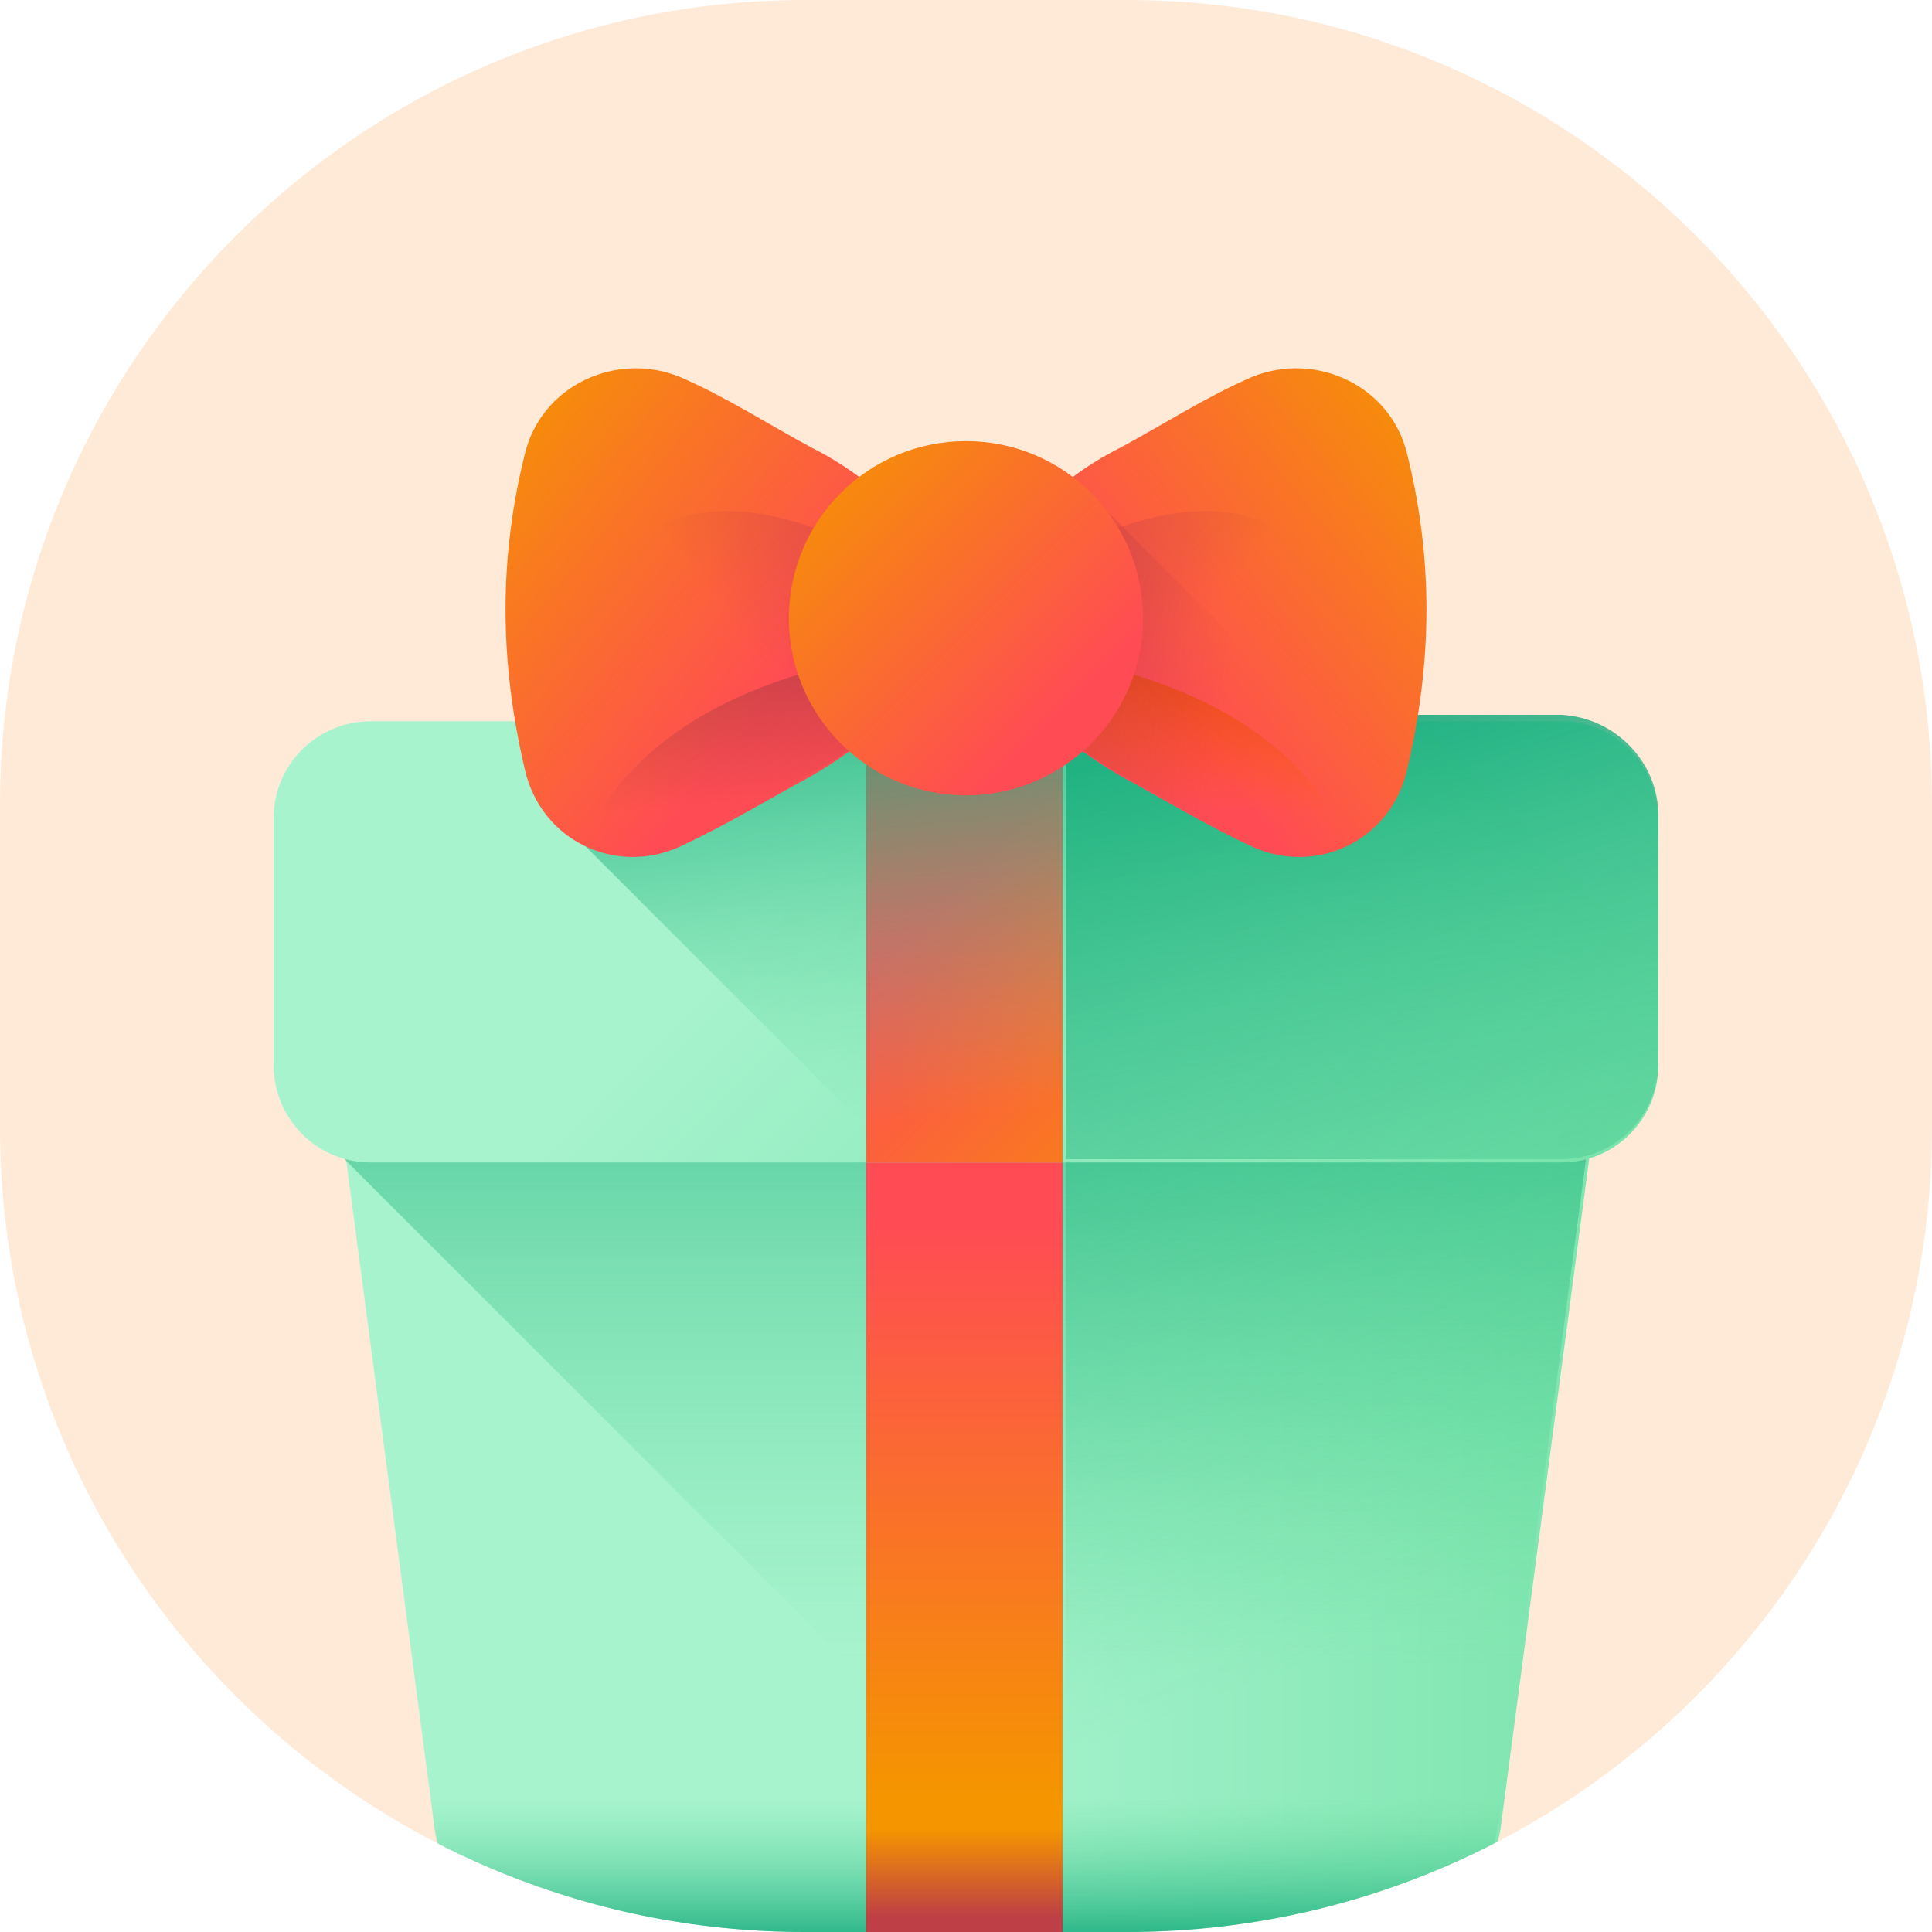 <?xml version="1.0" encoding="utf-8"?>
<!-- Generator: Adobe Illustrator 24.1.0, SVG Export Plug-In . SVG Version: 6.00 Build 0)  -->
<svg version="1.1" id="Layer_1" xmlns="http://www.w3.org/2000/svg" xmlns:xlink="http://www.w3.org/1999/xlink" x="0px" y="0px"
	 viewBox="0 0 60 60" style="enable-background:new 0 0 60 60;" xml:space="preserve">
<style type="text/css">
	.st0{opacity:0.25;fill:#FFAF66;enable-background:new    ;}
	.st1{clip-path:url(#SVGID_2_);}
	.st2{fill:url(#SVGID_3_);}
	.st3{fill:url(#SVGID_4_);}
	.st4{fill:url(#SVGID_5_);}
	.st5{fill:url(#SVGID_6_);}
	.st6{fill:url(#SVGID_7_);}
	.st7{fill:url(#SVGID_8_);}
	.st8{fill:url(#SVGID_9_);}
	.st9{fill:url(#SVGID_10_);}
	.st10{fill:url(#SVGID_11_);}
	.st11{fill:url(#SVGID_12_);}
	.st12{fill:url(#SVGID_13_);}
	.st13{fill:url(#SVGID_14_);}
	.st14{fill:url(#SVGID_15_);}
	.st15{fill:url(#SVGID_16_);}
	.st16{fill:url(#SVGID_17_);}
	.st17{fill:url(#SVGID_18_);}
	.st18{fill:url(#SVGID_19_);}
	.st19{fill:url(#SVGID_20_);}
</style>
<g id="ease" transform="translate(-140 -1062)">
	<path id="Rectangle_108" class="st0" d="M165,1062h10c13.8,0,25,11.2,25,25v10c0,13.8-11.2,25-25,25h-10c-13.8,0-25-11.2-25-25v-10
		C140,1073.2,151.2,1062,165,1062z"/>
	<g>
		<g>
			<g>
				<g>
					<g>
						<defs>
							<path id="SVGID_1_" d="M165,1062h10c13.8,0,25,11.2,25,25v10c0,13.8-11.2,25-25,25h-10c-13.8,0-25-11.2-25-25v-10
								C140,1073.2,151.2,1062,165,1062z"/>
						</defs>
						<clipPath id="SVGID_2_">
							<use xlink:href="#SVGID_1_"  style="overflow:visible;"/>
						</clipPath>
						<g class="st1">
							
								<linearGradient id="SVGID_3_" gradientUnits="userSpaceOnUse" x1="166.109" y1="2186.977" x2="199.416" y2="2186.977" gradientTransform="matrix(1.004 0 0 1.004 2.645 -1090.822)">
								<stop  offset="0" style="stop-color:#A7F3CE"/>
								<stop  offset="1" style="stop-color:#61DB99"/>
							</linearGradient>
							<path class="st2" d="M182.8,1122h-25.6c-1.9,0-3.4-1.4-3.7-3.2l-3.6-27.2c-0.3-2.2,1.4-4.2,3.7-4.2h32.9c2.3,0,4,2,3.7,4.2
								l-3.6,27.2C186.3,1120.6,184.7,1122,182.8,1122z"/>
							
								<linearGradient id="SVGID_4_" gradientUnits="userSpaceOnUse" x1="166.704" y1="2195.761" x2="166.704" y2="2165.721" gradientTransform="matrix(1.004 0 0 1.004 2.645 -1090.822)">
								<stop  offset="0" style="stop-color:#61DB99;stop-opacity:0"/>
								<stop  offset="1" style="stop-color:#009E74"/>
							</linearGradient>
							<path class="st3" d="M182.8,1122c1.9,0,3.4-1.4,3.7-3.2l3.6-27.2c0.3-2.2-1.4-4.2-3.7-4.2h-32.9c-2.3,0-4,2-3.7,4.2l0.9,6.4
								l0,0l24,24H182.8z"/>
							
								<linearGradient id="SVGID_5_" gradientUnits="userSpaceOnUse" x1="166.704" y1="2199.87" x2="166.704" y2="2205.055" gradientTransform="matrix(1.004 0 0 1.004 2.645 -1090.822)">
								<stop  offset="0" style="stop-color:#61DB99;stop-opacity:0"/>
								<stop  offset="1" style="stop-color:#009E74"/>
							</linearGradient>
							<path class="st4" d="M153.2,1116.8l0.3,2c0.2,1.9,1.8,3.2,3.7,3.2h25.6c1.9,0,3.4-1.4,3.7-3.2l0.3-2L153.2,1116.8
								L153.2,1116.8z"/>
							
								<linearGradient id="SVGID_6_" gradientUnits="userSpaceOnUse" x1="166.705" y1="2181.585" x2="166.705" y2="2199.764" gradientTransform="matrix(1.004 0 0 1.004 2.645 -1090.822)">
								<stop  offset="3.500000e-02" style="stop-color:#FF4C54"/>
								<stop  offset="1" style="stop-color:#F59500"/>
							</linearGradient>
							<rect x="166.9" y="1087.4" class="st5" width="6.1" height="34.6"/>
							
								<linearGradient id="SVGID_7_" gradientUnits="userSpaceOnUse" x1="180.544" y1="2194.445" x2="169.092" y2="2164.405" gradientTransform="matrix(1.004 0 0 1.004 2.645 -1090.822)">
								<stop  offset="0" style="stop-color:#61DB99;stop-opacity:0"/>
								<stop  offset="1" style="stop-color:#009E74"/>
							</linearGradient>
							<path class="st6" d="M190.1,1091.6l-3.6,27.2c-0.2,1.9-1.8,3.2-3.7,3.2h-9.7v-34.6h13.4
								C188.7,1087.4,190.4,1089.4,190.1,1091.6z"/>
							
								<linearGradient id="SVGID_8_" gradientUnits="userSpaceOnUse" x1="166.705" y1="2200.833" x2="166.705" y2="2203.557" gradientTransform="matrix(1.004 0 0 1.004 2.645 -1090.822)">
								<stop  offset="0" style="stop-color:#BE3F45;stop-opacity:0"/>
								<stop  offset="1" style="stop-color:#BE3F45"/>
							</linearGradient>
							<rect x="166.9" y="1116.8" class="st7" width="6.1" height="5.2"/>
							
								<linearGradient id="SVGID_9_" gradientUnits="userSpaceOnUse" x1="162.865" y1="2169.705" x2="189.171" y2="2196.009" gradientTransform="matrix(1.004 0 0 1.004 2.645 -1090.822)">
								<stop  offset="0" style="stop-color:#A7F3CE"/>
								<stop  offset="1" style="stop-color:#61DB99"/>
							</linearGradient>
							<path class="st8" d="M188.5,1098.1h-37c-1.7,0-3-1.4-3-3v-7.7c0-1.7,1.4-3,3-3h37c1.7,0,3,1.4,3,3v7.7
								C191.5,1096.7,190.2,1098.1,188.5,1098.1z"/>
							
								<linearGradient id="SVGID_10_" gradientUnits="userSpaceOnUse" x1="165.269" y1="2172.107" x2="175.106" y2="2181.944" gradientTransform="matrix(1.004 0 0 1.004 2.645 -1090.822)">
								<stop  offset="3.500000e-02" style="stop-color:#FF4C54"/>
								<stop  offset="1" style="stop-color:#F59500"/>
							</linearGradient>
							<rect x="166.9" y="1084.3" class="st9" width="6.1" height="13.8"/>
							
								<linearGradient id="SVGID_11_" gradientUnits="userSpaceOnUse" x1="184.753" y1="2193.04" x2="175.204" y2="2163" gradientTransform="matrix(1.004 0 0 1.004 2.645 -1090.822)">
								<stop  offset="0" style="stop-color:#61DB99;stop-opacity:0"/>
								<stop  offset="1" style="stop-color:#009E74"/>
							</linearGradient>
							<path class="st10" d="M191.5,1087.3v7.7c0,1.7-1.4,3-3,3h-15.4v-13.8h15.4C190.2,1084.3,191.5,1085.7,191.5,1087.3z"/>
							
								<linearGradient id="SVGID_12_" gradientUnits="userSpaceOnUse" x1="171.317" y1="2178.237" x2="169.503" y2="2161.401" gradientTransform="matrix(1.004 0 0 1.004 2.645 -1090.822)">
								<stop  offset="0" style="stop-color:#61DB99;stop-opacity:0"/>
								<stop  offset="1" style="stop-color:#009E74"/>
							</linearGradient>
							<path class="st11" d="M184,1084.3H156c0.1,0.5,0.2,1,0.3,1.4c0.2,0.7,0.6,1.3,1.1,1.8l10.6,10.6h20.5c1.7,0,3-1.4,3-3v-3.2
								L184,1084.3z"/>
							
								<linearGradient id="SVGID_13_" gradientUnits="userSpaceOnUse" x1="160.993" y1="2166.297" x2="150.654" y2="2157.741" gradientTransform="matrix(1.004 0 0 1.004 2.645 -1090.822)">
								<stop  offset="3.500000e-02" style="stop-color:#FF4C54"/>
								<stop  offset="1" style="stop-color:#F59500"/>
							</linearGradient>
							<path class="st12" d="M156.3,1076.1c0.5-2.1,2.8-3.2,4.8-2.4c1.4,0.6,2.8,1.5,4.1,2.2c1.2,0.6,2,1.3,2.8,2
								c1.9,1.6,1.9,4.6,0,6.2c-0.8,0.6-1.6,1.3-2.8,2c-1.3,0.7-2.6,1.5-4.1,2.2c-2,0.9-4.3-0.2-4.8-2.4
								C155.5,1082.5,155.5,1079.3,156.3,1076.1z"/>
							
								<linearGradient id="SVGID_14_" gradientUnits="userSpaceOnUse" x1="160.525" y1="2169.196" x2="160.272" y2="2163.524" gradientTransform="matrix(1.004 0 0 1.004 2.645 -1090.822)">
								<stop  offset="0" style="stop-color:#BE3F45;stop-opacity:0"/>
								<stop  offset="1" style="stop-color:#BE3F45"/>
							</linearGradient>
							<path class="st13" d="M168.1,1084c0.6-0.5,1-1.2,1.3-1.9c-3.6,0.3-9.1,1.5-11.2,5.9c0.9,0.5,2,0.6,3.1,0.1
								c1.4-0.6,2.8-1.5,4.1-2.2C166.4,1085.3,167.3,1084.7,168.1,1084z"/>
							
								<linearGradient id="SVGID_15_" gradientUnits="userSpaceOnUse" x1="160.063" y1="2164.302" x2="169.588" y2="2156.684" gradientTransform="matrix(1.004 0 0 1.004 2.645 -1090.822)">
								<stop  offset="0" style="stop-color:#BE3F45;stop-opacity:0"/>
								<stop  offset="1" style="stop-color:#BE3F45"/>
							</linearGradient>
							<path class="st14" d="M159.1,1080.6c0,1.4,0.2,5.3,4.1,6.5c0.7-0.4,1.4-0.8,2.1-1.1c1.2-0.6,2-1.3,2.8-2
								c1.1-0.9,1.6-2.2,1.4-3.5c0,0-2.1-1.1-3-1.6C161.6,1076.6,159.1,1078.6,159.1,1080.6z"/>
							
								<linearGradient id="SVGID_16_" gradientUnits="userSpaceOnUse" x1="172.416" y1="2166.298" x2="182.755" y2="2157.741" gradientTransform="matrix(1.004 0 0 1.004 2.645 -1090.822)">
								<stop  offset="3.500000e-02" style="stop-color:#FF4C54"/>
								<stop  offset="1" style="stop-color:#F59500"/>
							</linearGradient>
							<path class="st15" d="M183.7,1076.1c-0.5-2.1-2.8-3.2-4.8-2.4c-1.4,0.6-2.8,1.5-4.1,2.2c-1.2,0.6-2,1.3-2.8,2
								c-1.9,1.6-1.9,4.6,0,6.2c0.8,0.6,1.6,1.3,2.8,2c1.3,0.7,2.6,1.5,4.1,2.2c2,0.9,4.3-0.2,4.8-2.4
								C184.5,1082.5,184.5,1079.3,183.7,1076.1z"/>
							
								<linearGradient id="SVGID_17_" gradientUnits="userSpaceOnUse" x1="172.885" y1="2169.196" x2="173.136" y2="2163.524" gradientTransform="matrix(1.004 0 0 1.004 2.645 -1090.822)">
								<stop  offset="0" style="stop-color:#FF5D00;stop-opacity:0"/>
								<stop  offset="1" style="stop-color:#D54003"/>
							</linearGradient>
							<path class="st16" d="M171.9,1084c-0.6-0.5-1-1.2-1.3-1.9c3.6,0.3,9.1,1.5,11.2,5.9c-0.9,0.5-2,0.6-3.1,0.1
								c-1.4-0.6-2.8-1.5-4.1-2.2C173.6,1085.3,172.7,1084.7,171.9,1084z"/>
							
								<linearGradient id="SVGID_18_" gradientUnits="userSpaceOnUse" x1="173.345" y1="2164.302" x2="163.821" y2="2156.683" gradientTransform="matrix(1.004 0 0 1.004 2.645 -1090.822)">
								<stop  offset="0" style="stop-color:#BE3F45;stop-opacity:0"/>
								<stop  offset="1" style="stop-color:#BE3F45"/>
							</linearGradient>
							<path class="st17" d="M180.9,1080.6c0,1.4-0.2,5.3-4.1,6.5c-0.7-0.4-1.4-0.8-2.1-1.1c-1.2-0.6-2-1.3-2.8-2
								c-1.1-0.9-1.6-2.2-1.4-3.5c0,0,2.1-1.1,3-1.6C178.4,1076.6,180.9,1078.6,180.9,1080.6z"/>
							
								<linearGradient id="SVGID_19_" gradientUnits="userSpaceOnUse" x1="174.848" y1="2165.172" x2="161.864" y2="2163.407" gradientTransform="matrix(1.004 0 0 1.004 2.645 -1090.822)">
								<stop  offset="0" style="stop-color:#BE3F45;stop-opacity:0"/>
								<stop  offset="1" style="stop-color:#BE3F45"/>
							</linearGradient>
							<path class="st18" d="M171.9,1084c0.8,0.6,1.6,1.3,2.8,2c1.3,0.7,2.6,1.5,4.1,2.2c1.7,0.7,3.6,0.1,4.5-1.4l-9.2-9.2
								c-0.2-0.2-0.5-0.5-0.7-0.7c-0.5,0.4-0.9,0.7-1.4,1.1C170,1079.4,170,1082.4,171.9,1084z"/>
							
								<linearGradient id="SVGID_20_" gradientUnits="userSpaceOnUse" x1="161.464" y1="2158.305" x2="169.767" y2="2166.608" gradientTransform="matrix(1.004 0 0 1.004 2.645 -1090.822)">
								<stop  offset="0" style="stop-color:#F59500"/>
								<stop  offset="0.966" style="stop-color:#FF4C54"/>
							</linearGradient>
							<circle class="st19" cx="170" cy="1081.2" r="5.5"/>
						</g>
					</g>
				</g>
			</g>
		</g>
	</g>
</g>
</svg>
